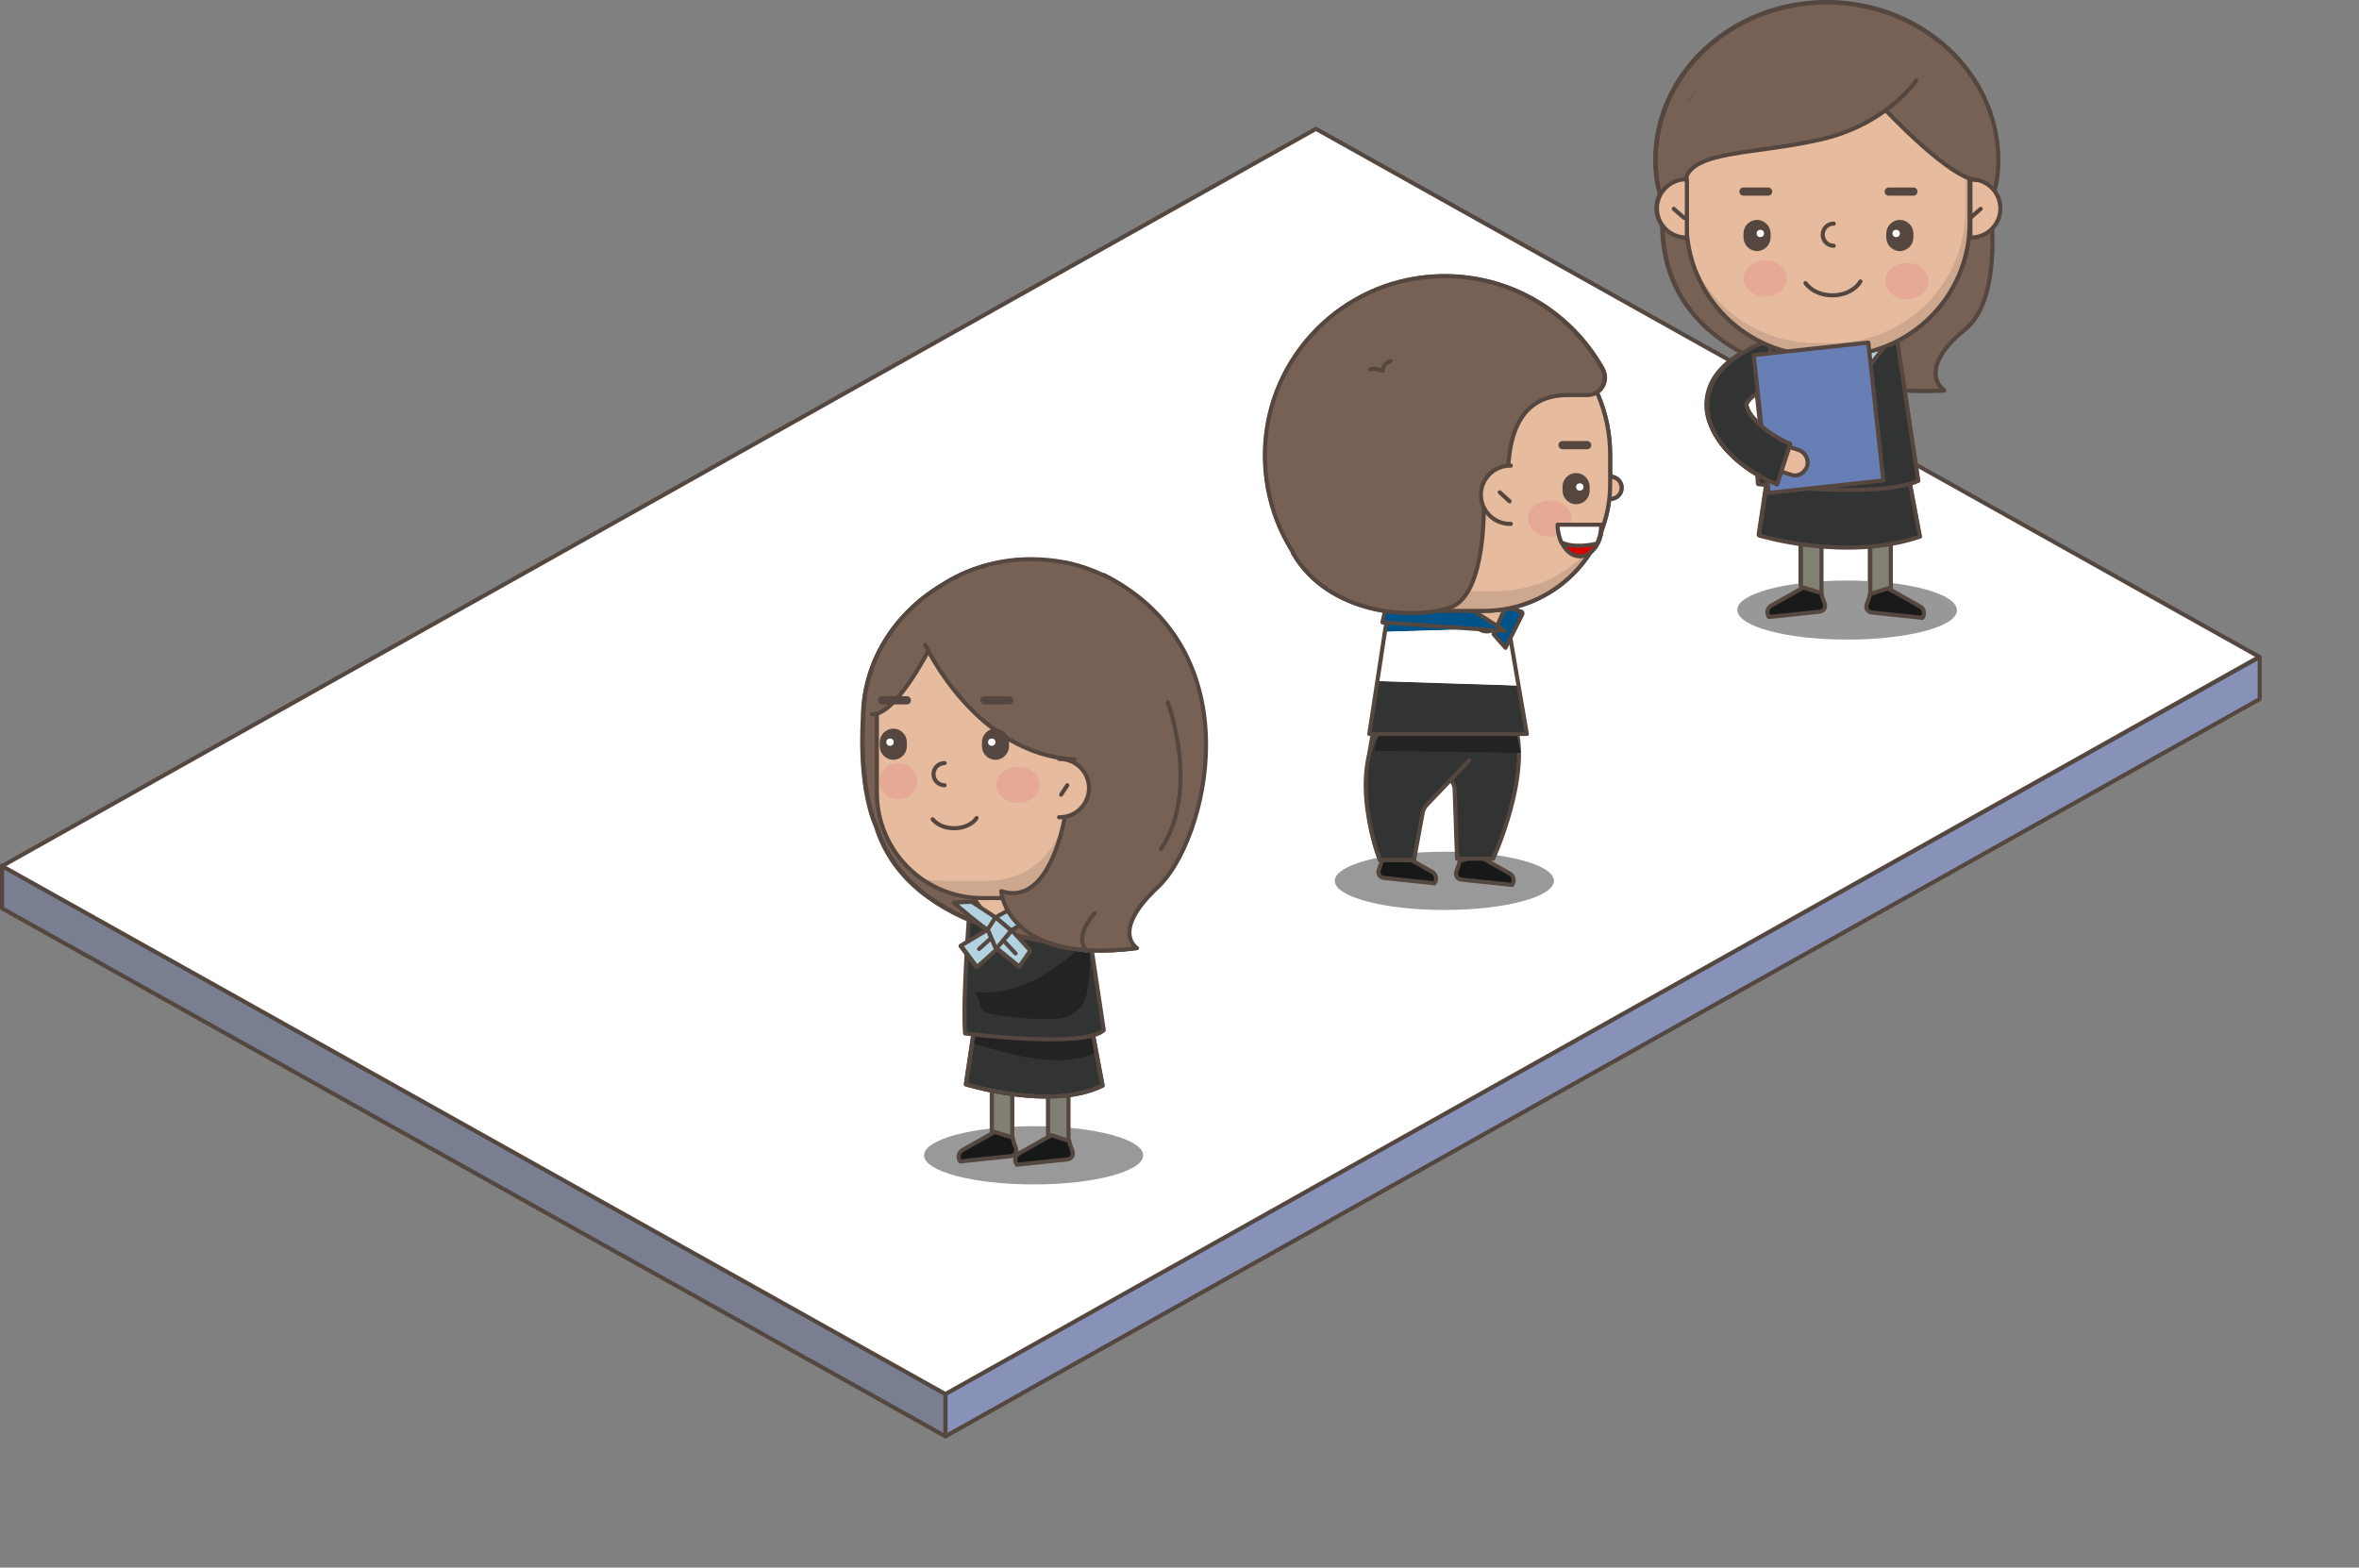 <?xml version="1.0" encoding="utf-8"?>
<!-- Generator: Adobe Illustrator 25.0.0, SVG Export Plug-In . SVG Version: 6.00 Build 0)  -->
<svg version="1.1" id="圖層_1" xmlns="http://www.w3.org/2000/svg" xmlns:xlink="http://www.w3.org/1999/xlink" x="0px" y="0px"
	 width="574.9px" height="382.1px" viewBox="0 0 574.9 382.1" style="enable-background:new 0 0 574.9 382.1;" xml:space="preserve"
	>
<rect x="0" y="0" width="574.9" height="382.1" fill="#808080" stroke="none"/>
<style type="text/css">
	.st0{fill:#8892B9;stroke:#54473F;stroke-linecap:round;stroke-linejoin:round;stroke-miterlimit:10;}
	.st1{fill:#797E91;stroke:#54473F;stroke-linecap:round;stroke-linejoin:round;stroke-miterlimit:10;}
	.st2{fill:#FFFFFF;stroke:#54473F;stroke-linecap:round;stroke-linejoin:round;stroke-miterlimit:10;}
	.st3{fill:#999999;}
	.st4{fill:#7F8073;stroke:#54473F;stroke-linecap:round;stroke-linejoin:round;stroke-miterlimit:10;}
	.st5{fill:#171919;stroke:#54473F;stroke-linecap:round;stroke-linejoin:round;stroke-miterlimit:10;}
	.st6{fill:#323333;stroke:#54473F;stroke-linecap:round;stroke-linejoin:round;stroke-miterlimit:10;}
	.st7{fill:#232324;}
	.st8{fill:none;stroke:#54473F;stroke-linecap:round;stroke-linejoin:round;stroke-miterlimit:10;}
	.st9{fill:#756154;stroke:#54473F;stroke-linecap:round;stroke-linejoin:round;stroke-miterlimit:10;}
	.st10{fill:#E2B99D;stroke:#54473F;stroke-linecap:round;stroke-linejoin:round;stroke-miterlimit:10;}
	.st11{fill:#B1CEDC;stroke:#54473F;stroke-linecap:round;stroke-linejoin:round;stroke-miterlimit:10;}
	.st12{fill:#E2B99D;}
	.st13{fill:#D0D0D0;}
	.st14{fill:#E0A695;}
	.st15{fill:#756154;}
	.st16{fill:none;stroke:#54473F;stroke-width:2;stroke-linecap:round;stroke-linejoin:round;stroke-miterlimit:10;}
	.st17{fill:#54473F;}
	.st18{fill:#FFFFFF;}
	.st19{fill:#637BAE;stroke:#54473F;stroke-width:1;stroke-linecap:round;stroke-linejoin:round;stroke-miterlimit:10.002;}
	.st20{fill:#323333;}
	.st21{fill:#005489;}
	.st22{fill:#005489;stroke:#54473F;stroke-linecap:round;stroke-linejoin:round;stroke-miterlimit:10;}
	.st23{fill:#CC141C;stroke:#54473F;stroke-linecap:round;stroke-linejoin:round;stroke-miterlimit:10;}
	.st24{fill:#766154;stroke:#55473F;stroke-linecap:round;stroke-linejoin:round;stroke-miterlimit:10;}
	.st25{fill:#E6BB9E;stroke:#55473F;stroke-linecap:round;stroke-linejoin:round;stroke-miterlimit:10;}
	.st26{fill:#B2D2E0;stroke:#55473F;stroke-linecap:round;stroke-linejoin:round;stroke-miterlimit:10;}
	.st27{fill:none;stroke:#55473F;stroke-linecap:round;stroke-linejoin:round;stroke-miterlimit:10;}
	.st28{fill:#E6BB9E;}
	.st29{fill:#CDA78E;}
	.st30{fill:#E5A996;}
	.st31{fill:#766154;}
	.st32{fill:none;stroke:#55473F;stroke-width:2;stroke-linecap:round;stroke-linejoin:round;stroke-miterlimit:10;}
	.st33{fill:#55473F;}
	.st34{fill:#323333;stroke:#55473F;stroke-linecap:round;stroke-linejoin:round;stroke-miterlimit:10;}
	.st35{fill:#989898;}
	.st36{fill:#808073;stroke:#55473F;stroke-linecap:round;stroke-linejoin:round;stroke-miterlimit:10;}
	.st37{fill:#181919;stroke:#55473F;stroke-linecap:round;stroke-linejoin:round;stroke-miterlimit:10;}
	.st38{fill:#677FB5;stroke:#55473F;stroke-linecap:round;stroke-linejoin:round;stroke-miterlimit:10;}
	.st39{fill:#D90000;stroke:#55473F;stroke-linecap:round;stroke-linejoin:round;stroke-miterlimit:10;}
	.st40{fill:#FFFFFF;stroke:#55473F;stroke-linecap:round;stroke-linejoin:round;stroke-miterlimit:10;}
</style>
<g>
	<g id="XMLID_1741_">
		<polygon id="XMLID_1744_" class="st0" points="550.7,160.1 550.7,170.4 230.4,350.1 230.4,339.7 		"/>
		<polygon id="XMLID_1743_" class="st1" points="230.4,339.7 0.5,211 0.5,221.4 230.4,350.1 		"/>
		<polygon id="XMLID_1742_" class="st2" points="320.7,31.4 0.5,211.1 230.4,339.8 550.6,160.1 		"/>
	</g>
	<g>
		<ellipse class="st3" cx="251.9" cy="281.6" rx="26.7" ry="7.1"/>
		<rect x="241.7" y="263" class="st4" width="5" height="16"/>
		<rect x="255.4" y="263" class="st4" width="5" height="16"/>
		<path class="st5" d="M246.8,277.3c0,0.3,0.4,1.6,0.8,2.6c0.3,0.9-0.3,1.8-1.3,1.9l-12.3,1.3l0,0c-0.7-0.9-0.4-2.3,0.6-2.8l7.8-4.4
			L246.8,277.3z"/>
		<path class="st5" d="M260.6,278.1c0,0.3,0.4,1.6,0.8,2.6c0.3,0.9-0.3,1.8-1.3,1.9l-12.3,1.3l0,0c-0.7-0.9-0.4-2.3,0.6-2.8l7.8-4.4
			L260.6,278.1z"/>
		<path class="st6" d="M237.5,250.2l-2.1,14.1c0,0,20.9,6.5,33.3,0.3l-3.1-16.5L237.5,250.2z"/>
		<path class="st7" d="M267.2,256.5l-1.6-8.4l-28.1,2.1l-0.6,4.1C242.8,255.8,257.4,261.3,267.2,256.5z"/>
		<path class="st8" d="M237.5,250.2l-2.1,14.1c0,0,20.9,6.5,33.3,0.3l-3.1-16.5L237.5,250.2z"/>
		<path class="st6" d="M236.4,220.1c0,0-1.9,23.7-1.2,31.8c0,0,29,3.7,33.8-0.8l-5.2-34.6L259,216l-11.9,7.9l-3.1,1.7l-6.1-4.3
			L236.4,220.1z"/>
		<g>
			<path class="st7" d="M265.6,231.7c0.1,3.7,0,8.9-1.3,12.3c-0.5,1.4-2.4,2.8-3.7,3.6c-0.8,0.4-1.7,0.6-2.7,0.7
				c-3.7,0.4-12.9-0.3-16.5-1.2s-1.7-2.2-3.8-5.3c9.7,1,19-4.5,25.9-11.2"/>
		</g>
		<path class="st9" d="M287.4,167.8c0-14.8-11.9-27.3-27.8-30.6l0,0c0,0,0,0-0.1,0c-2.7-0.5-5.5-0.8-8.3-0.8
			c-8.2,0-15.8,2.4-21.9,6.4c-11.4,6.9-19,18.7-19,32.3c0,0-1.3,16.1,3.2,26.4c8.2,26.4,45.8,29.6,60.8,29.8c-1.6-2.1-2.2-5-2.4-7.6
			c-0.3-3.9,0.4-7.6,2.2-11.1c1.8-3.5,4.5-6.5,6.2-10.1c1.6-3.5,2.6-7.3,3.1-11.1c0.5-3.3,0.6-6.6,0.4-10
			C286.1,177.3,287.4,172.7,287.4,167.8z"/>
		<path class="st10" d="M236,217.3l5.2,7.1c1.3,1.8,4,1.9,5.4,0.1l6.1-7.7L236,217.3"/>
		<polygon class="st11" points="257.1,220.3 246.3,226.8 242.4,223.7 250.5,219.2 255.6,218.2 		"/>
		<path class="st11" d="M242.4,223.7l-5.8-3.8l-4.4,0.2c0,0,7.7,6.6,8.4,6.6C241.2,226.7,242.4,223.7,242.4,223.7z"/>
		<polygon class="st11" points="242.4,223.7 246.3,226.8 242.6,231.5 240.5,226.7 		"/>
		<polygon class="st11" points="240.5,226.7 234.1,230.6 237.9,235.7 242.6,231.5 		"/>
		<line class="st8" x1="241.4" y1="228.7" x2="238.4" y2="231.4"/>
		<polygon class="st11" points="246.5,226.8 251,231.8 248.2,235.6 242.8,231.1 		"/>
		<line class="st8" x1="244.4" y1="229.3" x2="247.3" y2="232.4"/>
		<path class="st12" d="M269.1,179.3v21c0,10.3-8.4,18.7-18.7,18.7h-11.1c-14.2,0-25.7-11.5-25.7-25.7v-23.1
			c0-5.3,3.1-10.1,7.9-12.2c8.3-3.7,21.1-8.7,27-7C257.7,153.5,271,171.2,269.1,179.3z"/>
		<path class="st13" d="M248.5,150.9c-0.9-0.2-1.9-0.3-3-0.3c7.8,6.3,15.3,18.3,13.9,24.5v21c0,10.3-8.4,18.7-18.7,18.7h-11.1
			c-1.7,0-3.4-0.2-5-0.5c4.2,2.9,9.3,4.7,14.8,4.7h11.1c10.3,0,18.7-8.4,18.7-18.7v-21C271,171.2,257.7,153.5,248.5,150.9z"/>
		<path class="st8" d="M269.1,179.3v21c0,10.3-8.4,18.7-18.7,18.7h-11.1c-14.2,0-25.7-11.5-25.7-25.7v-23.1c0-5.3,3.1-10.1,7.9-12.2
			c8.3-3.7,21.1-8.7,27-7C257.7,153.5,271,171.2,269.1,179.3z"/>
		<path class="st8" d="M227.2,199.7c2.4,3,8.5,2.9,10.7-0.3"/>
		<ellipse class="st14" cx="247.9" cy="191.3" rx="5.3" ry="4.4"/>
		<ellipse class="st14" cx="218.7" cy="190.4" rx="4.6" ry="4.4"/>
		<path class="st8" d="M230,191.5c-1.5,0-2.7-1.2-2.7-2.7s1.2-2.7,2.7-2.7"/>
		<path class="st9" d="M259.3,199.1c0,0-3.5,22.2-15.5,18.1c0,0,1.1,18,33.1,13.9c0,0-6.6-4,5.1-14.9s23.9-57.3-13.1-76"/>
		<path class="st15" d="M225.4,157.2c0,0,12.3,26.8,36.4,27.9l10.1-19l-3.9-16.3l-14.1-3.5l-14.4-1.9l-17.9,9.5L225.4,157.2z"/>
		<path class="st15" d="M226.7,157.8c0,0-10,18.1-14.4,15.9l0.6-10.2l8.7-10.4L226.7,157.8z"/>
		<path class="st8" d="M225.4,157.2c0,0,12.3,26.8,36.4,27.9"/>
		<path class="st8" d="M225.9,158.9c0,0-8,15.6-13.6,15.2"/>
		<path class="st10" d="M258,185.1c0.1,0,0.1,0,0.2,0c3.9,0,7.1,3.2,7.1,7.1c0,3.9-3.2,7.1-7.1,7.1c-0.1,0-0.1,0-0.2,0"/>
		<path class="st8" d="M284.4,171.2c0,0,8,21.3-1.7,35.8"/>
		<path class="st8" d="M266.6,222.7c0,0-5.4,5.6-1.9,9.1"/>
		<g>
			<g>
				<line class="st16" x1="239.7" y1="170.8" x2="245.8" y2="170.8"/>
				<g>
					<path class="st17" d="M242.4,185.3L242.4,185.3c1.8,0,3.3-1.5,3.3-3.3v-1c0-1.8-1.5-3.3-3.3-3.3l0,0c-1.8,0-3.3,1.5-3.3,3.3v1
						C239.2,183.8,240.6,185.3,242.4,185.3z"/>
					<g>
						<circle class="st18" cx="241.6" cy="181" r="0.9"/>
					</g>
				</g>
			</g>
		</g>
		<g>
			<g>
				<line class="st16" x1="214.9" y1="170.8" x2="220.9" y2="170.8"/>
				<g>
					<path class="st17" d="M217.6,185.3L217.6,185.3c1.8,0,3.3-1.5,3.3-3.3v-1c0-1.8-1.5-3.3-3.3-3.3l0,0c-1.8,0-3.3,1.5-3.3,3.3v1
						C214.3,183.8,215.8,185.3,217.6,185.3z"/>
					<g>
						<circle class="st18" cx="216.7" cy="181" r="0.9"/>
					</g>
				</g>
			</g>
		</g>
		<line class="st8" x1="260" y1="191.4" x2="258.4" y2="193.8"/>
	</g>
	<g>
		<path class="st9" d="M485.1,51.7c0,0,2.7,21.3-6.3,28.5c-8.9,7.2-8.1,12.6-5.1,14.9c0,0-73.2,4.6-68.4-45.2"/>
		<g>
			<path class="st6" d="M433,118l3.2-9.9c-3-1.2-9.6-5.1-10.7-9.3c0-0.2-0.1-0.2,0.1-0.6c1.3-2.4,6.9-5.1,10.5-6L433.7,82
				c-2.1,0.6-12.6,3.8-16.4,10.9c-1.4,2.7-1.8,5.7-1.1,8.6C419,112.2,431.5,117.4,433,118z"/>
		</g>
		<ellipse class="st3" cx="450.1" cy="148.6" rx="26.7" ry="7.1"/>
		<rect x="438.8" y="130.1" class="st4" width="5" height="16"/>
		<rect x="455.7" y="130.1" class="st4" width="5" height="16"/>
		<path class="st5" d="M443.8,144.4c0,0.3,0.4,1.6,0.8,2.6c0.3,0.9-0.3,1.8-1.3,1.9l-12.3,1.3l0,0c-0.7-0.9-0.4-2.3,0.6-2.8l7.8-4.4
			L443.8,144.4z"/>
		<path class="st5" d="M455.6,144.7c0,0.3-0.4,1.6-0.8,2.6c-0.3,0.9,0.3,1.8,1.3,1.9l12.3,1.3l0,0c0.7-0.9,0.4-2.3-0.6-2.8l-7.8-4.4
			L455.6,144.7z"/>
		<path class="st6" d="M430.7,116.2l-2.1,14.1c0,0,20.9,6.5,39.2,0.3l-3.1-16.5L430.7,116.2z"/>
		<path class="st10" d="M439.5,83.3l5.2,7.1c1.3,1.8,4,1.9,5.4,0.1l6.1-7.7L439.5,83.3"/>
		<path class="st6" d="M431.8,82c0,0-4.2,27.7-3.4,35.8c0,0,29,3.7,39-0.8l-5.2-34.6l-3.9,0.3L452,93.5l-6.3,0.9l-10.5-11.9
			L431.8,82z"/>
		<polygon class="st11" points="458.8,84.8 450.8,94.9 447,91.8 454,85.2 458.3,82.7 		"/>
		<path class="st11" d="M447,91.8l-7.7-7.3h-4.2c0,0,9.2,10.3,9.9,10.3S447,91.8,447,91.8z"/>
		<polygon class="st11" points="447,91.8 450.8,94.9 447.2,99.6 445.1,94.8 		"/>
		<polygon class="st11" points="445.1,94.8 437.9,98.1 442.4,103.8 447.2,99.6 		"/>
		<line class="st8" x1="446.1" y1="97.4" x2="443.1" y2="100"/>
		<polygon class="st11" points="450.8,94.9 455.4,100.3 452.6,104.2 447.2,99.6 		"/>
		<line class="st8" x1="448.9" y1="97.4" x2="451.9" y2="100.5"/>
		<g>
			<path class="st8" d="M439.5,82.2"/>
			<g>
				<path class="st9" d="M486.9,39c0,21.3-19.1,27.4-42.1,27.4s-41.4-6.2-41.4-27.4s18.7-38.5,41.7-38.5
					C468.2,0.5,486.9,17.7,486.9,39z"/>
				<path class="st8" d="M447.5,86.5h-4.1C425.5,86.5,411,72,411,54V27.9c0-3.5,2.9-6.4,6.4-6.4h56.2c3.5,0,6.4,2.9,6.4,6.4V54
					C480,72,465.4,86.5,447.5,86.5z"/>
				<path class="st12" d="M447.5,86.5h-4.1C425.5,86.5,411,72,411,54V27.9c0-3.5,2.9-6.4,6.4-6.4h56.2c3.5,0,6.4,2.9,6.4,6.4V54
					C480,72,465.4,86.5,447.5,86.5z"/>
				<path class="st12" d="M447.5,86.5h-4.1C425.5,86.5,411,72,411,54V27.9c0-3.5,2.9-6.4,6.4-6.4h56.2c3.5,0,6.4,2.9,6.4,6.4V54
					C480,72,465.4,86.5,447.5,86.5z"/>
				<path class="st13" d="M478.9,24.4c0,0.1,0,0.3,0,0.4v26.1c0,17.9-14.5,32.5-32.5,32.5h-4.1c-13.8,0-25.5-8.6-30.2-20.6
					c3.8,13.7,16.4,23.8,31.3,23.8h4.1C465.4,86.5,480,72,480,54V27.9C480,26.6,479.6,25.4,478.9,24.4z"/>
				<path class="st8" d="M447.5,86.5h-4.1C425.5,86.5,411,72,411,54V27.9c0-3.5,2.9-6.4,6.4-6.4h56.2c3.5,0,6.4,2.9,6.4,6.4V54
					C480,72,465.4,86.5,447.5,86.5z"/>
				<path class="st8" d="M439.9,68.9c3,4.1,10.7,4,13.4-0.4"/>
				<path class="st10" d="M480.3,57.8c3.9,0,7.1-3.2,7.1-7.1s-3.2-7.1-7.1-7.1c-0.1,0-0.1,0-0.2,0v14.2
					C480.2,57.8,480.2,57.8,480.3,57.8z"/>
				<path class="st10" d="M410.8,43.6c-3.9,0-7.1,3.2-7.1,7.1s3.2,7.1,7.1,7.1c0.1,0,0.1,0,0.2,0V43.6
					C410.9,43.6,410.9,43.6,410.8,43.6z"/>
				<ellipse class="st14" cx="430.1" cy="67.7" rx="5.3" ry="4.4"/>
				<ellipse class="st14" cx="464.6" cy="68.4" rx="5.3" ry="4.4"/>
				<path class="st8" d="M446.8,59.7c-1.5,0-2.7-1.2-2.7-2.7s1.2-2.7,2.7-2.7"/>
				<path class="st8" d="M475.8,36.2"/>
				<path class="st8" d="M476.1,33.6"/>
				<g>
					<g>
						<line class="st16" x1="430.8" y1="46.5" x2="424.8" y2="46.5"/>
						<g>
							<path class="st17" d="M428.1,61L428.1,61c-1.8,0-3.3-1.5-3.3-3.3v-1c0-1.8,1.5-3.3,3.3-3.3l0,0c1.8,0,3.3,1.5,3.3,3.3v1
								C431.4,59.6,429.9,61,428.1,61z"/>
							<g>
								<circle class="st18" cx="428.9" cy="56.7" r="0.9"/>
							</g>
						</g>
					</g>
					<g>
						<line class="st16" x1="460.2" y1="46.5" x2="466.2" y2="46.5"/>
						<g>
							<path class="st17" d="M462.9,61L462.9,61c1.8,0,3.3-1.5,3.3-3.3v-1c0-1.8-1.5-3.3-3.3-3.3l0,0c-1.8,0-3.3,1.5-3.3,3.3v1
								C459.6,59.6,461.1,61,462.9,61z"/>
							<g>
								<circle class="st18" cx="462" cy="56.7" r="0.9"/>
							</g>
						</g>
					</g>
				</g>
			</g>
			<line class="st8" x1="482.6" y1="50.8" x2="480" y2="53"/>
			<line class="st8" x1="407.8" y1="50.7" x2="410.3" y2="53"/>
			<path class="st15" d="M467,19.5c0,0-7.1,10.7-23.3,14.4c-16.2,3.7-30.9,2.6-33,9.7c0,0-5.5-4.7-2.6-13.3
				C411,21.6,422,14.8,422,14.8l14.1-2.6L467,19.5z"/>
			<path class="st15" d="M482.2,43.8c-6.3,0.3-22.5-17-22.5-17L458.4,14l11.3-1.3c0,0,7.1,4.7,9.7,8.9S482.2,43.8,482.2,43.8z"/>
			<path class="st8" d="M466.9,19.4c0,0-7.1,10.7-23.3,14.4c-16.2,3.7-30.9,2.6-33,9.7"/>
			<path class="st8" d="M459.5,26.7c0,0,16.2,17.3,22.5,17"/>
		</g>
		
			<rect x="428.9" y="84.8" transform="matrix(0.994 -0.108 0.108 0.994 -8.393 48.433)" class="st19" width="28.1" height="33.8"/>
		<g>
			<path class="st10" d="M439.1,115.1c0.5-0.4,0.9-0.9,1.2-1.6c0.5-1.6-0.4-3.4-2-4l-5.9-1.9c-1.7-0.5-3.4,0.4-4,2
				c-0.5,1.6,0.4,3.4,2,4l5.9,1.9C437.3,115.9,438.3,115.7,439.1,115.1z"/>
		</g>
		<g>
			<path class="st6" d="M417.4,93c-1.4,2.7-1.8,5.7-1.1,8.6c2.7,10.6,15.3,15.8,16.7,16.4l3.2-9.9c-3-1.2-9.6-5.1-10.7-9.3
				c0-0.2-0.1-0.2,0.1-0.6"/>
		</g>
	</g>
	<ellipse class="st3" cx="352" cy="214.7" rx="26.7" ry="7.1"/>
	<g>
		<path class="st5" d="M355.7,209.9c0,0.3-0.4,1.6-0.8,2.6c-0.3,0.9,0.3,1.8,1.3,1.9l12.3,1.3l0,0c0.7-0.9,0.4-2.3-0.6-2.8l-7.8-4.4
			L355.7,209.9z"/>
		<path class="st5" d="M336.8,209.5c0,0.3-0.4,1.6-0.8,2.6c-0.3,0.9,0.3,1.8,1.3,1.9l12.3,1.3l0,0c0.7-0.9,0.4-2.3-0.6-2.8l-7.8-4.4
			L336.8,209.5z"/>
		<path class="st20" d="M335.2,176.4c0,0-5.2,17.1,1.1,33.2h8.3l2.2-17.5c0.2-1.9,1.9-3.4,3.8-3.4l0,0c2.1,0,3.8,1.7,3.9,3.7
			l0.6,16.9h8.8c0,0,9.4-20.6,5.2-32.9H335.2z"/>
		<path class="st8" d="M335.2,176.4c0,0-5.2,17.1,1.1,33.2h8.3l2.2-17.5c0.2-1.9,1.9-3.4,3.8-3.4l0,0c2.1,0,3.8,1.7,3.9,3.7
			l0.6,16.9h8.8c0,0,9.4-20.6,5.2-32.9H335.2z"/>
		<path class="st6" d="M337.1,176.4c-9.1,12.2-0.8,33.2-0.8,33.2h8.3l2.1-11.4c0.1-0.8,0.5-1.5,1.1-2.1l10.3-10.8"/>
		<path class="st7" d="M370.6,183.5L335,183c0,0,0.7-6.1,5.4-7.7s28.7,1.2,28.7,1.2L370.6,183.5z"/>
		<path class="st20" d="M370.1,167.1l2.1,11.9h-38.5l2-13C344,166.2,362.9,166.8,370.1,167.1z"/>
		<polygon class="st21" points="338.9,144.9 366.4,145.7 367.6,153.1 337.5,154 		"/>
		<path class="st18" d="M337.5,154l30.1-0.9l2.4,14c-7.2-0.2-26-0.8-34.4-1.1L337.5,154z"/>
		<polygon class="st8" points="338.9,144.9 333.7,178.9 372.1,178.9 366.4,145.7 		"/>
		<path class="st10" d="M370.3,145.4l-5.2,7.1c-1.3,1.8-4,1.9-5.4,0.1l-6.1-7.7L370.3,145.4"/>
		<path class="st22" d="M366.9,157.9l4.1-8.2c0.1-0.2,0-0.5-0.2-0.6l-3.9-1.2l-2.9,6.7L366.9,157.9z"/>
		<g>
			<path class="st10" d="M392.5,121.6c1.5,0,2.7-1.2,2.7-2.7s-1.2-2.7-2.7-2.7"/>
			<path class="st12" d="M344.6,148.9h17c17,0,30.8-13.8,30.8-30.8v-7.3c0-20.5-16.6-37.1-37.1-37.1l0,0c-23.5,0-42.5,19-42.5,42.5
				v0.9C312.8,134.6,327.1,148.9,344.6,148.9z"/>
			<path class="st13" d="M320.9,91.3c-3.2,6-5.1,12.8-5.1,20.1v0.9c0,17.6,14.2,31.8,31.8,31.8h17c10,0,18.8-4.7,24.4-12.1
				c-5.1,10-15.5,16.8-27.4,16.8h-17c-17.6,0-31.8-14.2-31.8-31.8v-0.9C312.8,106.9,315.8,98.3,320.9,91.3z"/>
			<path class="st8" d="M344.6,148.9h17c17,0,30.8-13.8,30.8-30.8v-7.3c0-20.5-16.6-37.1-37.1-37.1l0,0c-23.5,0-42.5,19-42.5,42.5
				v0.9C312.8,134.6,327.1,148.9,344.6,148.9z"/>
			<ellipse class="st14" cx="377.7" cy="126.3" rx="5.3" ry="4.4"/>
			<g>
				<line class="st16" x1="386.9" y1="108.4" x2="380.9" y2="108.4"/>
				<g>
					<path class="st17" d="M384.2,122.9L384.2,122.9c-1.8,0-3.3-1.5-3.3-3.3v-1c0-1.8,1.5-3.3,3.3-3.3l0,0c1.8,0,3.3,1.5,3.3,3.3v1
						C387.5,121.4,386,122.9,384.2,122.9z"/>
					<g>
						<circle class="st18" cx="385.1" cy="118.6" r="0.9"/>
					</g>
				</g>
			</g>
			<path class="st23" d="M390.4,128c0,4.2-2.4,7.5-5.3,7.5s-5.3-3.4-5.3-7.5c0-0.1,0-0.1,0-0.2h10.6
				C390.3,127.9,390.4,127.9,390.4,128z"/>
			<g>
				<path class="st2" d="M380.6,132.1c-0.5-1.2-0.9-2.6-0.9-4.1c0-0.1,0-0.1,0-0.2h10.6c0,0.1,0,0.1,0,0.2c0,1.7-0.4,3.2-1,4.4
					C387.4,132.9,383.3,133.6,380.6,132.1z"/>
			</g>
			<path class="st9" d="M367.6,116.4l-5.6,1.5l0,0c0,12.4-10.1,22.5-22.5,22.5H322c-1.6,0-3.1-0.7-4-1.9c-6.4-8-10.1-18.3-9.6-29.5
				c1-22.2,18.7-40.2,40.9-41.6c17.7-1.1,33.3,8.2,41.3,22.5c1.6,2.9-0.4,6.4-3.7,6.4h-4.7C371,96.3,367.6,105.3,367.6,116.4z"/>
			<path class="st9" d="M361.7,122.3c0,0,0.8,22.7-8.2,25.8c-9.1,3.1-29.7,1.7-38.3-13.3"/>
			<path class="st10" d="M368.2,127.7c-0.1,0-0.1,0-0.2,0c-3.9,0-7.1-3.2-7.1-7.1s3.2-7.1,7.1-7.1c0.1,0,0.1,0,0.2,0"/>
			<line class="st8" x1="365.6" y1="120" x2="368" y2="122.2"/>
			<path class="st8" d="M339,87.9c0,0-1.9,0.5-1.9,2.4c0,0-2.1-0.9-3.1-0.3"/>
		</g>
		<polygon class="st22" points="337.8,147.9 336.9,151.7 366.8,153.8 358.6,148.6 		"/>
	</g>
</g>
<g>
	<path class="st24" d="M287.5,167.7c0-14.8-11.9-27.3-27.8-30.6c0,0,0,0,0,0c0,0,0,0-0.1,0c-2.7-0.5-5.5-0.8-8.3-0.8
		c-8.2,0-15.8,2.4-21.9,6.4c-11.4,6.9-19,18.7-19,32.3c0,0-1.3,16.1,3.2,26.4c8.2,26.4,45.8,29.6,60.8,29.8c-1.6-2.1-2.2-5-2.4-7.6
		c-0.3-3.9,0.4-7.6,2.2-11.1c1.8-3.5,4.5-6.5,6.2-10.1c1.6-3.5,2.6-7.3,3.1-11.1c0.5-3.3,0.6-6.6,0.4-10
		C286.2,177.2,287.5,172.6,287.5,167.7z"/>
	<path class="st25" d="M236.1,217.3l5.2,7.1c1.3,1.8,4,1.9,5.4,0.1l6.1-7.7L236.1,217.3"/>
	<polygon class="st26" points="257.2,220.2 246.4,226.8 242.6,223.6 250.6,219.2 255.8,218.1 	"/>
	<path class="st26" d="M242.6,223.6l-5.8-3.8l-4.4,0.2c0,0,7.7,6.6,8.4,6.6C241.4,226.6,242.6,223.6,242.6,223.6z"/>
	<polygon class="st26" points="242.6,223.6 246.4,226.8 242.8,231.5 240.7,226.6 	"/>
	<polygon class="st26" points="240.7,226.6 234.2,230.5 238.1,235.7 242.8,231.5 	"/>
	<line class="st27" x1="241.5" y1="228.7" x2="238.6" y2="231.3"/>
	<polygon class="st26" points="246.6,226.8 251.1,231.7 248.4,235.6 242.9,231.1 	"/>
	<line class="st27" x1="244.5" y1="229.2" x2="247.5" y2="232.4"/>
	<path class="st28" d="M269.2,179.2v21c0,10.3-8.4,18.7-18.7,18.7h-11.1c-14.2,0-25.7-11.5-25.7-25.7v-23.1c0-5.3,3.1-10.1,7.9-12.2
		c8.3-3.7,21.1-8.7,27-7C257.9,153.5,271.2,171.2,269.2,179.2z"/>
	<path class="st29" d="M248.7,150.8c-0.9-0.2-1.9-0.3-3-0.3c7.8,6.3,15.3,18.3,13.9,24.5v21c0,10.3-8.4,18.7-18.7,18.7h-11.1
		c-1.7,0-3.4-0.2-5-0.5c4.2,2.9,9.3,4.7,14.8,4.7h11.1c10.3,0,18.7-8.4,18.7-18.7v-21C271.2,171.2,257.9,153.5,248.7,150.8z"/>
	<path class="st27" d="M269.2,179.2v21c0,10.3-8.4,18.7-18.7,18.7h-11.1c-14.2,0-25.7-11.5-25.7-25.7v-23.1c0-5.3,3.1-10.1,7.9-12.2
		c8.3-3.7,21.1-8.7,27-7C257.9,153.5,271.2,171.2,269.2,179.2z"/>
	<path class="st27" d="M227.3,199.7c2.4,3,8.5,2.9,10.7-0.3"/>
	<ellipse class="st30" cx="248.1" cy="191.3" rx="5.3" ry="4.4"/>
	<ellipse class="st30" cx="218.9" cy="190.4" rx="4.6" ry="4.4"/>
	<path class="st27" d="M230.2,191.4c-1.5,0-2.7-1.2-2.7-2.7s1.2-2.7,2.7-2.7"/>
	<path class="st24" d="M259.5,199.1c0,0-3.5,22.2-15.5,18.1c0,0,1.1,18,33.1,13.9c0,0-6.6-4,5.1-14.9c11.7-10.9,23.9-57.3-13.1-76"
		/>
	<path class="st31" d="M225.5,157.2c0,0,12.3,26.8,36.4,27.9l10.1-19l-3.9-16.3l-14.1-3.5l-14.4-1.9l-17.9,9.5L225.5,157.2z"/>
	<path class="st31" d="M226.8,157.7c0,0-10,18.1-14.4,15.9l0.6-10.2l8.7-10.4L226.8,157.7z"/>
	<path class="st27" d="M225.5,157.2c0,0,12.3,26.8,36.4,27.9"/>
	<path class="st27" d="M226.1,158.9c0,0-8,15.6-13.6,15.2"/>
	<path class="st25" d="M258.1,185c0.1,0,0.1,0,0.2,0c3.9,0,7.1,3.2,7.1,7.1s-3.2,7.1-7.1,7.1c-0.1,0-0.1,0-0.2,0"/>
	<path class="st27" d="M284.6,171.2c0,0,8,21.3-1.7,35.8"/>
	<path class="st27" d="M266.8,222.6c0,0-5.4,5.6-1.9,9.1"/>
	<g>
		<g>
			<line class="st32" x1="239.9" y1="170.7" x2="245.9" y2="170.7"/>
			<g>
				<path class="st33" d="M242.6,185.2L242.6,185.2c1.8,0,3.3-1.5,3.3-3.3v-1c0-1.8-1.5-3.3-3.3-3.3l0,0c-1.8,0-3.3,1.5-3.3,3.3v1
					C239.3,183.7,240.8,185.2,242.6,185.2z"/>
				<g>
					<circle class="st18" cx="241.7" cy="180.9" r="0.9"/>
				</g>
			</g>
		</g>
	</g>
	<g>
		<g>
			<line class="st32" x1="215" y1="170.7" x2="221" y2="170.7"/>
			<g>
				<path class="st33" d="M217.7,185.2L217.7,185.2c1.8,0,3.3-1.5,3.3-3.3v-1c0-1.8-1.5-3.3-3.3-3.3h0c-1.8,0-3.3,1.5-3.3,3.3v1
					C214.4,183.7,215.9,185.2,217.7,185.2z"/>
				<g>
					<circle class="st18" cx="216.9" cy="180.9" r="0.9"/>
				</g>
			</g>
		</g>
	</g>
	<line class="st27" x1="260.1" y1="191.4" x2="258.6" y2="193.7"/>
</g>
<g>
	<path class="st24" d="M485.2,51.8c0,0,2.7,21.3-6.3,28.5s-8.1,12.6-5.1,14.9c0,0-73.2,4.6-68.4-45.2"/>
	<g>
		<path class="st34" d="M433.1,118.1l3.2-9.9c-3-1.2-9.6-5.1-10.7-9.3c0-0.2-0.1-0.2,0.1-0.6c1.3-2.4,6.9-5.1,10.5-6l-2.3-10.2
			c-2.1,0.6-12.6,3.8-16.4,10.9c-1.4,2.7-1.8,5.7-1.1,8.6C419.1,112.3,431.6,117.6,433.1,118.1z"/>
	</g>
	<ellipse class="st35" cx="450.2" cy="148.8" rx="26.7" ry="7.1"/>
	<rect x="438.9" y="130.2" class="st36" width="5" height="16"/>
	<rect x="455.8" y="130.2" class="st36" width="5" height="16"/>
	<path class="st37" d="M443.9,144.6c0,0.3,0.4,1.6,0.8,2.6c0.3,0.9-0.3,1.8-1.3,1.9l-12.3,1.3l0,0c-0.7-0.9-0.4-2.3,0.6-2.8l7.8-4.4
		L443.9,144.6z"/>
	<path class="st37" d="M455.7,144.8c0,0.3-0.4,1.6-0.8,2.6c-0.3,0.9,0.3,1.8,1.3,1.9l12.3,1.3l0,0c0.7-0.9,0.4-2.3-0.6-2.8l-7.8-4.4
		L455.7,144.8z"/>
	<path class="st34" d="M430.8,116.4l-2.1,14.1c0,0,20.9,6.5,39.2,0.3l-3.1-16.5L430.8,116.4z"/>
	<path class="st25" d="M439.6,83.4l5.2,7.1c1.3,1.8,4,1.9,5.4,0.1l6.1-7.7L439.6,83.4"/>
	<path class="st34" d="M431.9,82.2c0,0-4.2,27.7-3.4,35.8c0,0,29,3.7,39-0.8l-5.2-34.6l-3.9,0.3l-6.3,10.8l-6.3,0.9l-10.5-11.9
		L431.9,82.2z"/>
	<polygon class="st26" points="458.9,85 450.9,95.1 447.1,92 454.1,85.3 458.4,82.9 	"/>
	<path class="st26" d="M447.1,92l-7.7-7.3h-4.2c0,0,9.2,10.3,9.9,10.3S447.1,92,447.1,92z"/>
	<polygon class="st26" points="447.1,92 450.9,95.1 447.3,99.8 445.2,94.9 	"/>
	<polygon class="st26" points="445.2,94.9 438,98.2 442.5,104 447.3,99.8 	"/>
	<line class="st27" x1="446.2" y1="97.5" x2="443.2" y2="100.2"/>
	<polygon class="st26" points="450.9,95.1 455.5,100.5 452.7,104.3 447.3,99.8 	"/>
	<line class="st27" x1="449" y1="97.5" x2="452" y2="100.7"/>
	<g>
		<path class="st27" d="M439.6,82.4"/>
		<g>
			<path class="st24" d="M487,39.1c0,21.3-19.1,27.4-42.1,27.4c-23,0-41.4-6.2-41.4-27.4s18.7-38.5,41.7-38.5
				C468.3,0.7,487,17.9,487,39.1z"/>
			<path class="st27" d="M447.6,86.7h-4.1c-17.9,0-32.5-14.5-32.5-32.5V28.1c0-3.5,2.9-6.4,6.4-6.4h56.2c3.5,0,6.4,2.9,6.4,6.4v26.1
				C480.1,72.1,465.5,86.7,447.6,86.7z"/>
			<path class="st28" d="M447.6,86.7h-4.1c-17.9,0-32.5-14.5-32.5-32.5V28.1c0-3.5,2.9-6.4,6.4-6.4h56.2c3.5,0,6.4,2.9,6.4,6.4v26.1
				C480.1,72.1,465.5,86.7,447.6,86.7z"/>
			<path class="st28" d="M447.6,86.7h-4.1c-17.9,0-32.5-14.5-32.5-32.5V28.1c0-3.5,2.9-6.4,6.4-6.4h56.2c3.5,0,6.4,2.9,6.4,6.4v26.1
				C480.1,72.1,465.5,86.7,447.6,86.7z"/>
			<path class="st29" d="M479,24.6c0,0.1,0,0.3,0,0.4v26.1c0,17.9-14.5,32.5-32.5,32.5h-4.1c-13.8,0-25.5-8.6-30.2-20.6
				c3.8,13.7,16.4,23.8,31.3,23.8h4.1c17.9,0,32.5-14.5,32.5-32.5V28.1C480.1,26.8,479.7,25.6,479,24.6z"/>
			<path class="st27" d="M447.6,86.7h-4.1c-17.9,0-32.5-14.5-32.5-32.5V28.1c0-3.5,2.9-6.4,6.4-6.4h56.2c3.5,0,6.4,2.9,6.4,6.4v26.1
				C480.1,72.1,465.5,86.7,447.6,86.7z"/>
			<path class="st27" d="M440,69c3,4.1,10.7,4,13.4-0.4"/>
			<path class="st25" d="M480.4,57.9c3.9,0,7.1-3.2,7.1-7.1s-3.2-7.1-7.1-7.1c-0.1,0-0.1,0-0.2,0v14.2
				C480.3,57.9,480.3,57.9,480.4,57.9z"/>
			<path class="st25" d="M410.9,43.7c-3.9,0-7.1,3.2-7.1,7.1s3.2,7.1,7.1,7.1c0.1,0,0.1,0,0.2,0V43.7C411,43.7,411,43.7,410.9,43.7z
				"/>
			<ellipse class="st30" cx="430.2" cy="67.9" rx="5.3" ry="4.4"/>
			<ellipse class="st30" cx="464.7" cy="68.5" rx="5.3" ry="4.4"/>
			<path class="st27" d="M446.9,59.9c-1.5,0-2.7-1.2-2.7-2.7c0-1.5,1.2-2.7,2.7-2.7"/>
			<path class="st27" d="M475.9,36.3"/>
			<path class="st27" d="M476.2,33.7"/>
			<g>
				<g>
					<line class="st32" x1="430.9" y1="46.7" x2="424.9" y2="46.7"/>
					<g>
						<path class="st33" d="M428.2,61.2L428.2,61.2c-1.8,0-3.3-1.5-3.3-3.3v-1c0-1.8,1.5-3.3,3.3-3.3l0,0c1.8,0,3.3,1.5,3.3,3.3v1
							C431.5,59.7,430,61.2,428.2,61.2z"/>
						<g>
							<circle class="st18" cx="429" cy="56.9" r="0.9"/>
						</g>
					</g>
				</g>
				<g>
					<line class="st32" x1="460.3" y1="46.7" x2="466.3" y2="46.7"/>
					<g>
						<path class="st33" d="M463,61.2L463,61.2c1.8,0,3.3-1.5,3.3-3.3v-1c0-1.8-1.5-3.3-3.3-3.3l0,0c-1.8,0-3.3,1.5-3.3,3.3v1
							C459.7,59.7,461.2,61.2,463,61.2z"/>
						<g>
							<circle class="st18" cx="462.1" cy="56.9" r="0.9"/>
						</g>
					</g>
				</g>
			</g>
		</g>
		<line class="st27" x1="482.7" y1="50.9" x2="480.1" y2="53.2"/>
		<line class="st27" x1="407.9" y1="50.9" x2="410.4" y2="53.1"/>
		<path class="st31" d="M467.1,19.7c0,0-7.1,10.7-23.3,14.4c-16.2,3.7-30.9,2.6-33,9.7c0,0-5.5-4.7-2.6-13.3
			c2.9-8.6,13.9-15.4,13.9-15.4l14.1-2.6L467.1,19.7z"/>
		<path class="st31" d="M482.3,44c-6.3,0.3-22.5-17-22.5-17l-1.3-12.8l11.3-1.3c0,0,7.1,4.7,9.7,8.9C482.1,25.9,482.3,44,482.3,44z"
			/>
		<path class="st27" d="M467,19.6c0,0-7.1,10.7-23.3,14.4c-16.2,3.7-30.9,2.6-33,9.7"/>
		<path class="st27" d="M459.6,26.9c0,0,16.2,17.3,22.5,17"/>
	</g>
	
		<rect x="429" y="84.9" transform="matrix(-0.994 0.108 -0.108 -0.994 894.562 155.164)" class="st38" width="28.1" height="33.8"/>
	<g>
		<path class="st25" d="M439.2,115.3c0.5-0.4,0.9-0.9,1.2-1.6c0.5-1.6-0.4-3.4-2-4l-5.9-1.9c-1.7-0.5-3.4,0.4-4,2
			c-0.5,1.6,0.4,3.4,2,4l5.9,1.9C437.4,116.1,438.4,115.9,439.2,115.3z"/>
	</g>
	<g>
		<path class="st34" d="M417.5,93.1c-1.4,2.7-1.8,5.7-1.1,8.6c2.7,10.6,15.3,15.8,16.7,16.4l3.2-9.9c-3-1.2-9.6-5.1-10.7-9.3
			c0-0.2-0.1-0.2,0.1-0.6"/>
	</g>
</g>
<g>
	<path class="st25" d="M392.5,121.6c1.5,0,2.7-1.2,2.7-2.7c0-1.5-1.2-2.7-2.7-2.7"/>
	<path class="st28" d="M344.6,148.9h17c17,0,30.8-13.8,30.8-30.8v-7.3c0-20.5-16.6-37.1-37.1-37.1h0c-23.5,0-42.5,19-42.5,42.5v0.9
		C312.8,134.7,327,148.9,344.6,148.9z"/>
	<path class="st29" d="M320.8,91.3c-3.2,6-5.1,12.8-5.1,20.1v0.9c0,17.6,14.2,31.8,31.8,31.8h17c10,0,18.8-4.7,24.4-12.1
		c-5.1,10-15.5,16.8-27.4,16.8h-17c-17.6,0-31.8-14.2-31.8-31.8v-0.9C312.8,106.9,315.8,98.3,320.8,91.3z"/>
	<path class="st27" d="M344.6,148.9h17c17,0,30.8-13.8,30.8-30.8v-7.3c0-20.5-16.6-37.1-37.1-37.1h0c-23.5,0-42.5,19-42.5,42.5v0.9
		C312.8,134.7,327,148.9,344.6,148.9z"/>
	<ellipse class="st30" cx="377.7" cy="126.4" rx="5.3" ry="4.4"/>
	<g>
		<line class="st32" x1="386.8" y1="108.5" x2="380.8" y2="108.5"/>
		<g>
			<path class="st33" d="M384.1,122.9L384.1,122.9c-1.8,0-3.3-1.5-3.3-3.3v-1c0-1.8,1.5-3.3,3.3-3.3l0,0c1.8,0,3.3,1.5,3.3,3.3v1
				C387.4,121.5,385.9,122.9,384.1,122.9z"/>
			<g>
				<circle class="st18" cx="385" cy="118.7" r="0.9"/>
			</g>
		</g>
	</g>
	<path class="st39" d="M390.3,128.1c0,4.2-2.4,7.5-5.3,7.5c-2.9,0-5.3-3.4-5.3-7.5c0-0.1,0-0.1,0-0.2h10.6
		C390.3,127.9,390.3,128,390.3,128.1z"/>
	<g>
		<path class="st40" d="M380.5,132.2c-0.5-1.2-0.9-2.6-0.9-4.1c0-0.1,0-0.1,0-0.2h10.6c0,0.1,0,0.1,0,0.2c0,1.7-0.4,3.2-1,4.4
			C387.4,132.9,383.3,133.6,380.5,132.2z"/>
	</g>
	<path class="st24" d="M367.5,116.4l-5.6,1.5v0c0,12.4-10.1,22.5-22.5,22.5l-17.5,0c-1.6,0-3.1-0.7-4-1.9c-6.4-8-10.1-18.3-9.6-29.5
		c1-22.2,18.7-40.2,40.9-41.6c17.7-1.1,33.3,8.2,41.3,22.5c1.6,2.9-0.4,6.4-3.7,6.4H382C370.9,96.3,367.5,105.3,367.5,116.4z"/>
	<path class="st24" d="M361.6,122.3c0,0,0.8,22.7-8.2,25.8c-9.1,3.1-29.7,1.7-38.3-13.3"/>
	<path class="st25" d="M368.2,127.7c-0.1,0-0.1,0-0.2,0c-3.9,0-7.1-3.2-7.1-7.1s3.2-7.1,7.1-7.1c0.1,0,0.1,0,0.2,0"/>
	<line class="st27" x1="365.5" y1="120" x2="367.9" y2="122.2"/>
	<path class="st27" d="M338.9,88c0,0-1.9,0.5-1.9,2.4c0,0-2.1-0.9-3.1-0.3"/>
</g>
</svg>
